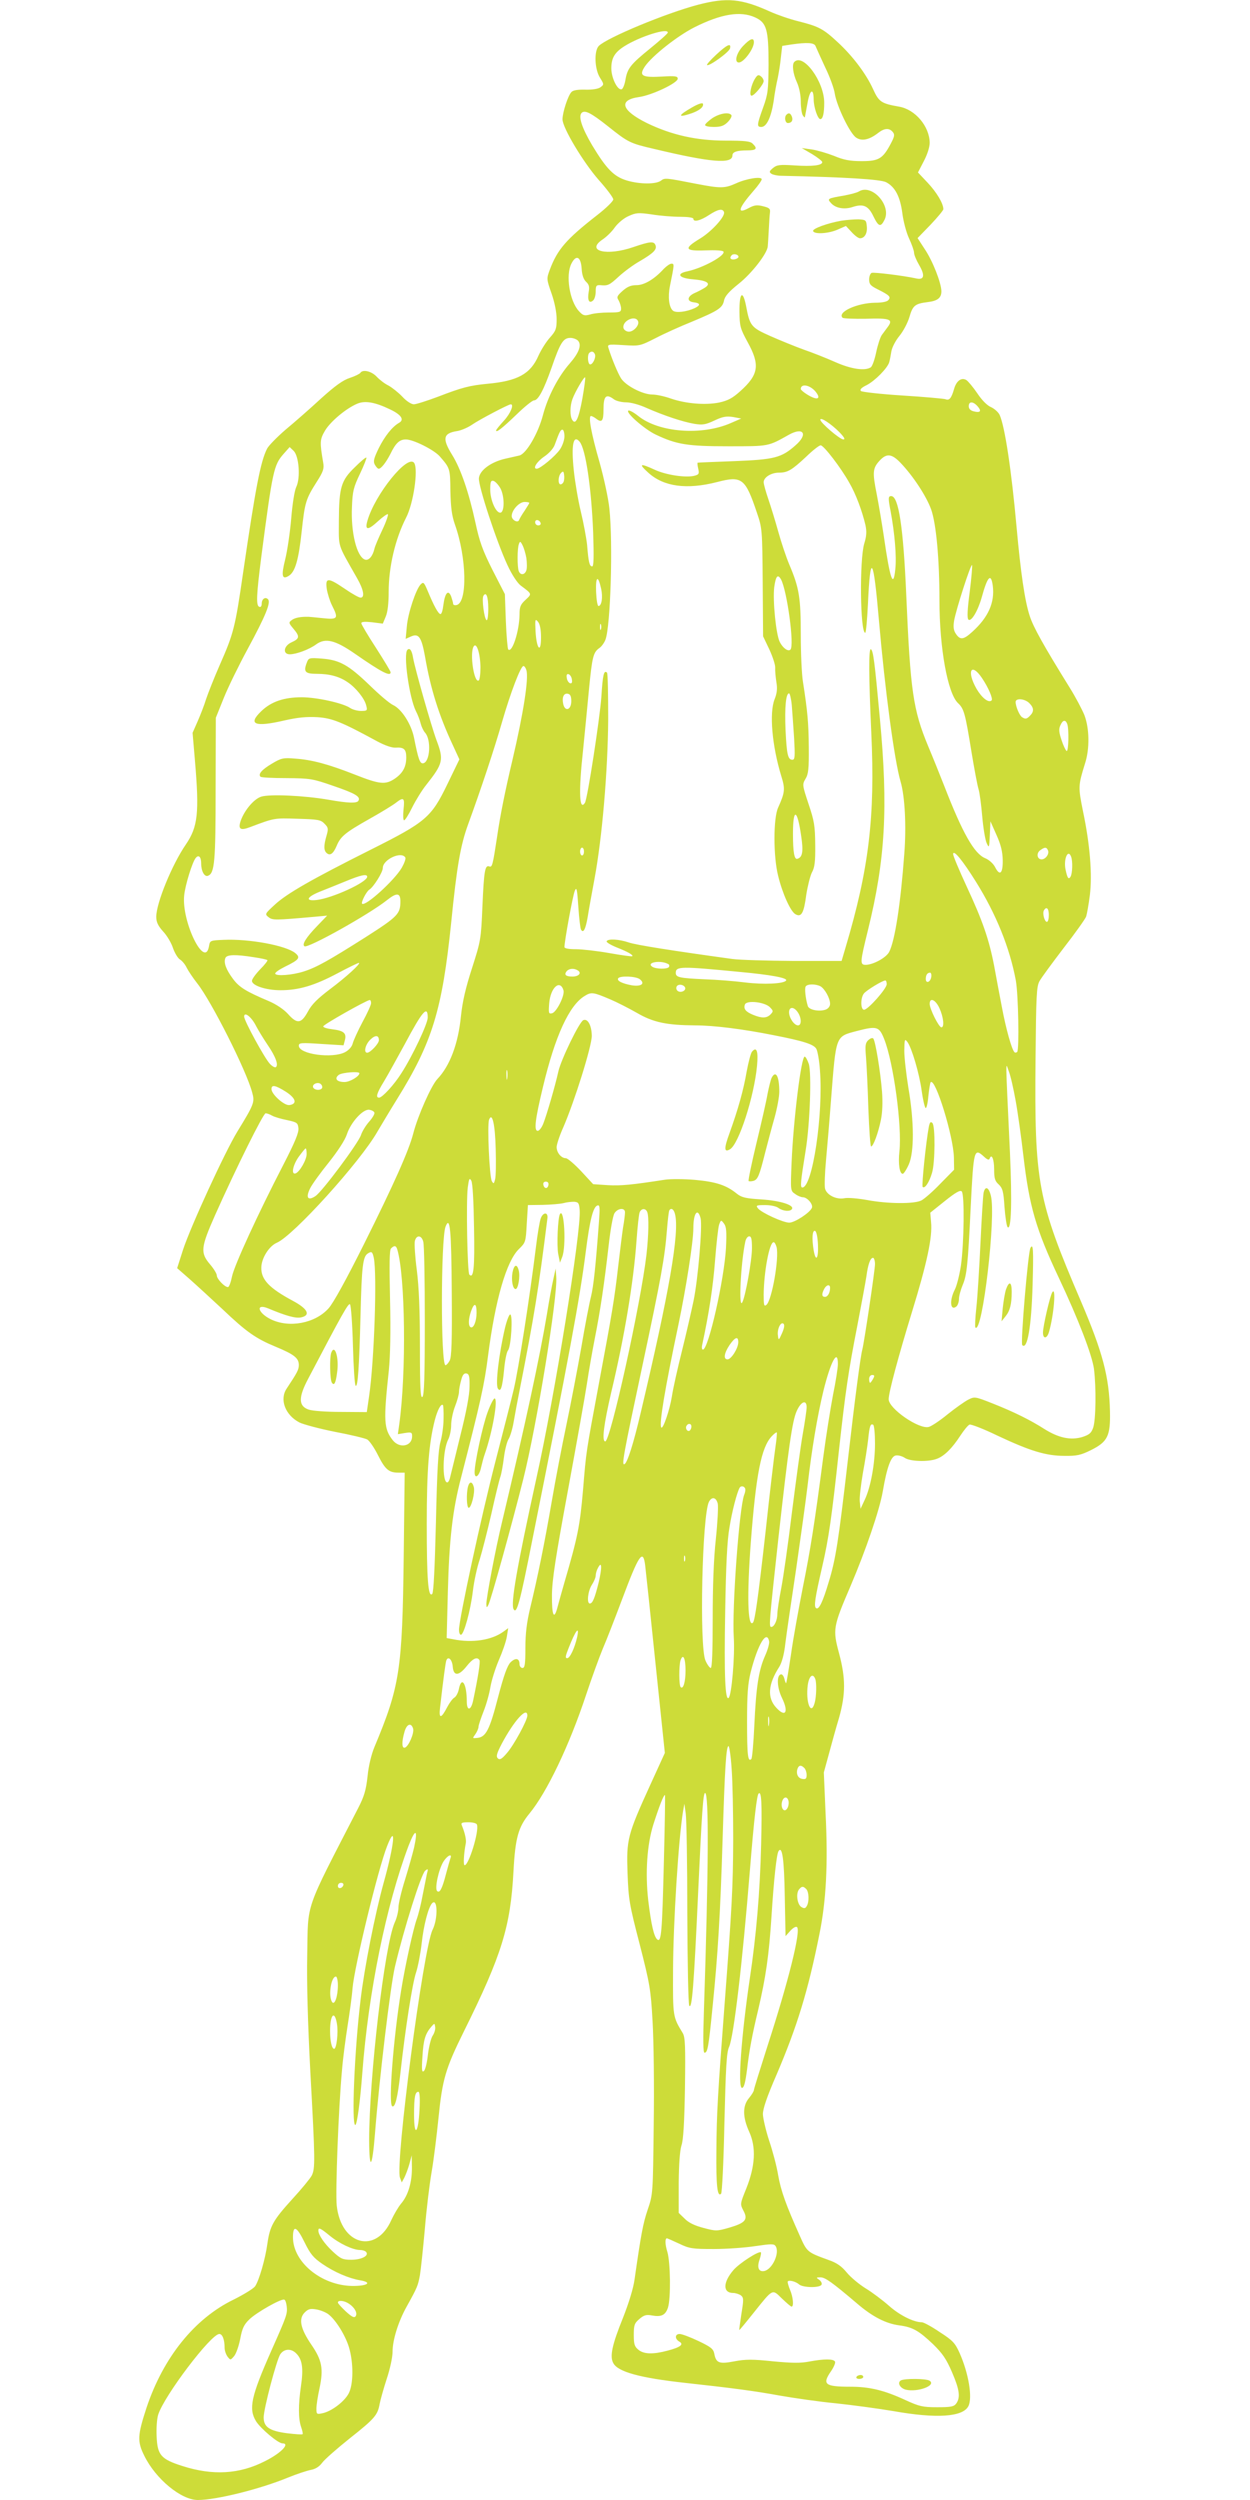 <?xml version="1.0" standalone="no"?>
<!DOCTYPE svg PUBLIC "-//W3C//DTD SVG 20010904//EN"
 "http://www.w3.org/TR/2001/REC-SVG-20010904/DTD/svg10.dtd">
<svg version="1.0" xmlns="http://www.w3.org/2000/svg"
 width="640pt" height="1280pt" viewBox="0 0 640 1280"
 preserveAspectRatio="xMidYMid meet">
<g transform="translate(0,1280) scale(0.1,-0.1)"
fill="#cddc39" stroke="none">
<path d="M3575 12776 c-164 -43 -465 -168 -509 -211 -25 -25 -22 -119 6 -163
21 -34 21 -35 2 -49 -11 -8 -40 -13 -77 -12 -39 1 -63 -3 -71 -12 -18 -18 -46
-105 -46 -140 0 -43 106 -220 186 -311 41 -46 74 -90 74 -99 0 -9 -37 -45 -82
-80 -159 -124 -204 -176 -243 -280 -17 -46 -17 -48 9 -122 16 -46 26 -97 26
-131 0 -50 -4 -60 -34 -94 -19 -21 -45 -62 -59 -93 -41 -94 -107 -130 -262
-144 -92 -9 -130 -19 -252 -66 -56 -21 -112 -39 -124 -39 -13 0 -38 16 -59 39
-21 22 -53 47 -71 57 -19 9 -46 30 -60 45 -27 29 -72 39 -84 20 -3 -5 -27 -17
-54 -26 -35 -11 -76 -41 -147 -105 -54 -50 -136 -122 -182 -160 -45 -39 -88
-83 -95 -98 -33 -66 -58 -195 -122 -632 -41 -284 -49 -314 -120 -475 -29 -66
-60 -145 -70 -175 -9 -30 -29 -81 -43 -113 l-26 -59 12 -141 c23 -270 15 -340
-46 -430 -71 -103 -152 -301 -152 -371 0 -27 9 -46 35 -75 20 -21 43 -60 51
-86 9 -25 25 -52 36 -58 11 -7 26 -25 34 -42 8 -16 32 -52 54 -80 72 -91 251
-445 281 -558 14 -50 11 -59 -76 -201 -64 -105 -239 -486 -278 -605 l-30 -94
64 -56 c35 -31 110 -100 167 -153 124 -118 171 -151 275 -194 94 -39 117 -58
117 -93 0 -24 -9 -40 -62 -120 -38 -56 -8 -136 65 -174 20 -10 102 -32 182
-48 80 -15 154 -33 165 -39 11 -6 36 -42 55 -80 37 -74 56 -90 105 -90 l32 0
-5 -427 c-7 -585 -20 -667 -150 -978 -15 -36 -30 -96 -35 -149 -8 -72 -17
-103 -49 -165 -277 -538 -255 -475 -260 -751 -3 -139 3 -351 16 -599 25 -456
25 -494 7 -530 -8 -15 -53 -70 -100 -121 -98 -108 -114 -137 -127 -228 -11
-80 -43 -189 -63 -218 -9 -12 -58 -42 -110 -68 -200 -97 -360 -296 -446 -554
-46 -141 -48 -172 -11 -246 58 -118 188 -226 274 -226 94 0 316 55 462 115 44
18 96 35 116 39 23 4 43 16 58 36 12 17 76 73 141 125 129 102 144 120 154
178 4 20 20 78 36 127 17 51 30 111 30 140 0 59 29 153 72 230 55 99 58 107
68 161 5 30 16 135 25 234 8 99 24 232 35 295 11 63 26 187 35 275 20 200 36
254 131 446 193 389 238 535 253 817 9 172 25 228 82 297 89 108 204 348 290
608 28 84 66 189 85 235 20 46 64 160 99 253 85 227 107 261 118 177 3 -24 27
-250 53 -503 l48 -460 -73 -160 c-119 -261 -124 -283 -118 -455 5 -135 9 -160
62 -364 52 -204 57 -231 66 -393 6 -97 9 -336 6 -532 -4 -355 -4 -356 -31
-435 -24 -71 -34 -126 -67 -356 -6 -46 -30 -123 -60 -199 -55 -136 -68 -196
-49 -230 23 -45 138 -76 365 -101 247 -27 359 -42 485 -65 74 -13 205 -32 290
-40 85 -9 218 -27 295 -40 220 -39 354 -30 383 25 22 43 2 167 -45 273 -23 51
-35 64 -102 107 -41 28 -82 50 -91 50 -42 0 -114 36 -168 84 -33 29 -86 69
-119 89 -34 21 -77 57 -97 81 -27 33 -51 50 -94 65 -110 40 -110 40 -148 126
-69 154 -96 228 -110 309 -7 44 -28 123 -46 176 -17 52 -31 113 -32 135 0 28
20 88 71 205 104 244 160 425 218 715 35 171 45 360 32 620 l-9 210 26 95 c14
52 37 136 52 185 34 121 34 203 0 330 -33 123 -31 135 59 345 78 183 148 387
165 485 21 123 42 180 67 183 13 2 33 -4 45 -12 26 -19 122 -22 165 -5 38 14
78 54 119 117 19 29 40 55 48 58 7 3 72 -22 142 -56 168 -79 249 -104 344
-104 64 -1 84 4 135 29 86 43 101 72 98 200 -4 176 -37 301 -148 561 -223 520
-239 606 -233 1244 3 321 5 369 20 396 9 17 65 93 123 169 59 76 111 149 116
162 4 12 13 62 19 109 13 106 1 259 -35 430 -25 125 -25 131 10 244 25 76 23
181 -3 249 -12 29 -45 92 -75 140 -134 216 -187 311 -205 368 -25 76 -46 220
-67 453 -26 290 -60 517 -87 576 -7 14 -26 31 -43 39 -20 8 -47 35 -71 71 -21
31 -47 62 -56 68 -25 15 -51 -3 -63 -45 -14 -49 -25 -61 -44 -53 -9 3 -108 12
-220 19 -111 7 -208 18 -213 23 -7 7 2 17 29 30 43 22 108 88 116 118 3 11 8
36 11 56 4 21 22 55 41 78 19 23 42 66 51 96 17 59 28 69 92 77 53 6 72 22 72
56 -1 43 -44 154 -85 215 l-37 57 66 68 c36 38 66 74 66 80 0 29 -34 86 -80
135 l-50 53 30 58 c18 34 30 72 30 94 -1 84 -74 171 -157 185 -91 16 -103 24
-133 90 -35 77 -103 168 -181 240 -74 69 -98 81 -201 107 -45 11 -111 34 -146
50 -146 66 -220 73 -367 35z m291 -65 c59 -27 69 -61 69 -241 -1 -132 -3 -152
-28 -221 -32 -89 -33 -99 -9 -99 27 0 50 49 63 131 5 41 15 94 21 119 5 25 13
72 16 105 l7 60 45 7 c83 12 120 10 126 -9 4 -10 26 -58 49 -108 24 -49 46
-110 49 -134 10 -64 78 -206 110 -226 29 -19 67 -11 113 25 31 24 56 26 74 4
11 -13 9 -23 -10 -59 -41 -78 -62 -90 -149 -90 -60 0 -92 6 -142 27 -36 14
-87 29 -115 33 l-50 7 53 -31 c28 -17 52 -36 52 -41 0 -17 -50 -23 -141 -17
-78 5 -91 3 -111 -13 -20 -17 -21 -21 -8 -30 8 -5 31 -10 50 -10 327 -7 508
-18 537 -33 46 -24 72 -74 83 -159 5 -40 20 -98 34 -128 14 -30 26 -64 26 -74
0 -11 12 -39 26 -63 31 -53 26 -77 -13 -69 -68 15 -218 33 -230 29 -7 -3 -13
-18 -13 -34 0 -24 7 -32 43 -50 62 -31 69 -39 56 -55 -7 -9 -33 -14 -68 -14
-92 -1 -196 -48 -167 -77 4 -4 58 -6 121 -5 122 4 139 -3 111 -41 -9 -12 -23
-31 -31 -42 -8 -11 -21 -51 -29 -89 -8 -38 -20 -72 -28 -77 -30 -19 -100 -9
-181 27 -45 20 -118 49 -162 64 -44 16 -120 47 -170 69 -99 44 -106 52 -125
154 -17 86 -35 69 -34 -30 1 -74 4 -85 42 -155 64 -116 57 -166 -38 -251 -40
-36 -63 -48 -108 -58 -71 -14 -169 -6 -246 20 -33 12 -76 21 -96 21 -50 0
-138 46 -161 84 -17 28 -46 98 -63 152 -7 21 -5 22 76 17 82 -5 84 -5 163 35
44 23 128 61 188 85 134 56 156 70 164 108 4 22 25 46 75 86 67 53 147 156
149 192 1 9 3 45 5 81 2 36 4 76 6 90 3 21 -2 26 -35 34 -31 8 -45 6 -73 -9
-63 -34 -55 -3 25 89 23 26 41 52 41 58 0 16 -78 4 -132 -21 -58 -26 -79 -26
-204 -2 -158 31 -160 31 -180 16 -25 -19 -108 -19 -175 1 -66 20 -104 59 -177
180 -53 90 -72 148 -54 166 16 16 47 1 134 -68 104 -83 113 -88 239 -117 289
-69 399 -78 399 -33 0 18 22 26 76 26 47 0 54 9 28 34 -12 13 -40 16 -138 16
-150 0 -278 29 -404 90 -131 65 -147 118 -41 133 66 9 199 72 199 94 0 13 -12
15 -80 11 -104 -6 -120 4 -88 52 37 54 166 156 253 200 137 69 236 85 311 51z
m-447 -78 c0 -5 -41 -41 -90 -81 -101 -82 -117 -102 -127 -162 -4 -24 -13 -45
-19 -47 -21 -7 -53 58 -53 107 0 53 17 82 68 114 80 50 224 95 221 69z m288
-919 c7 -22 -63 -99 -122 -135 -86 -52 -80 -65 26 -61 52 2 89 0 93 -6 12 -20
-105 -84 -184 -101 -60 -12 -45 -35 27 -41 74 -6 96 -21 62 -43 -13 -8 -37
-21 -54 -28 -38 -18 -39 -43 -2 -47 33 -4 35 -15 3 -30 -42 -19 -95 -25 -110
-13 -21 17 -27 71 -16 126 23 113 23 115 8 115 -8 0 -25 -12 -39 -26 -48 -53
-100 -84 -140 -84 -29 0 -47 -8 -71 -29 -29 -26 -32 -32 -20 -50 6 -12 12 -30
12 -41 0 -18 -7 -20 -63 -20 -34 0 -77 -4 -95 -10 -30 -8 -37 -6 -58 17 -48
52 -69 185 -38 244 24 47 48 35 52 -26 2 -34 10 -56 23 -68 15 -14 18 -26 13
-52 -7 -42 2 -61 22 -44 8 6 14 27 14 46 0 30 3 34 23 33 40 -4 47 0 95 44 26
24 74 60 108 79 70 41 89 60 80 82 -8 21 -28 19 -113 -10 -136 -47 -245 -21
-159 38 20 13 49 41 64 63 16 22 47 48 71 58 38 17 49 18 119 8 42 -7 107 -12
145 -12 38 0 67 -4 67 -10 0 -19 36 -10 80 19 46 30 70 35 77 15z m74 -229 c0
-5 -9 -11 -21 -13 -20 -3 -27 8 -13 22 10 9 34 3 34 -9z m-514 -330 c8 -21
-26 -57 -51 -53 -12 2 -22 10 -24 19 -7 37 62 68 75 34z m-307 -100 c19 -22 4
-62 -43 -116 -59 -67 -112 -169 -137 -264 -25 -95 -85 -197 -120 -207 -14 -3
-47 -11 -75 -17 -72 -17 -129 -59 -133 -99 -4 -39 91 -327 146 -445 23 -50 51
-92 68 -105 59 -44 58 -42 25 -73 -26 -24 -31 -35 -31 -76 -1 -84 -38 -199
-58 -178 -3 3 -9 68 -12 144 l-5 139 -63 123 c-51 101 -67 146 -88 244 -34
156 -75 275 -119 346 -52 84 -46 111 26 122 19 3 53 17 75 32 37 26 188 105
199 105 18 0 -1 -47 -35 -84 -22 -24 -40 -46 -40 -50 0 -13 30 10 105 82 41
40 81 72 89 72 22 0 50 54 90 167 44 128 60 153 96 153 15 0 33 -7 40 -15z
m86 -69 c7 -18 -14 -58 -27 -51 -10 7 -12 48 -2 58 11 11 23 8 29 -7z m-64
-225 c-19 -105 -35 -139 -52 -111 -13 20 -12 72 1 107 14 38 60 116 65 111 2
-3 -4 -50 -14 -107z m1191 37 c35 -41 13 -51 -40 -18 -18 11 -33 24 -33 28 0
29 44 22 73 -10z m-1029 -43 c11 -8 39 -15 62 -15 24 0 68 -12 105 -29 89 -39
185 -71 244 -81 43 -7 58 -4 103 17 42 20 61 23 95 18 l42 -8 -53 -23 c-148
-65 -368 -49 -474 36 -21 17 -44 30 -50 28 -20 -7 82 -96 139 -123 107 -51
163 -60 373 -60 209 0 202 -1 309 59 75 42 100 3 34 -54 -72 -64 -109 -73
-313 -81 -102 -4 -186 -7 -188 -8 -2 -1 -1 -14 3 -31 6 -26 3 -30 -20 -36 -44
-11 -145 4 -203 31 -76 35 -84 31 -33 -15 79 -72 197 -88 353 -48 127 33 144
20 204 -159 26 -76 27 -85 29 -355 l2 -276 32 -67 c17 -37 31 -79 30 -94 -1
-14 2 -47 6 -73 6 -34 3 -58 -9 -88 -28 -70 -13 -239 34 -393 21 -67 19 -84
-16 -162 -25 -54 -25 -250 0 -349 22 -91 64 -184 89 -197 30 -17 43 6 55 99 7
45 20 97 29 115 14 25 18 54 17 142 -1 97 -5 122 -34 208 -32 97 -33 100 -16
129 15 24 18 52 17 161 -1 125 -6 183 -30 337 -6 36 -11 144 -11 240 0 191 -8
240 -59 360 -16 38 -41 113 -56 167 -15 54 -38 129 -51 167 -13 38 -24 77 -24
87 0 25 38 49 78 49 45 0 66 13 139 81 34 33 67 59 75 59 16 -1 103 -114 146
-191 34 -58 66 -145 83 -217 7 -33 6 -56 -6 -95 -25 -83 -21 -457 5 -457 4 0
10 67 14 150 12 266 28 241 56 -85 31 -357 79 -718 111 -827 22 -75 30 -228
19 -369 -19 -259 -48 -444 -77 -502 -15 -30 -81 -66 -120 -67 -31 0 -30 11 11
178 89 361 104 626 61 1083 -27 295 -34 347 -46 355 -12 7 -11 -142 2 -428 20
-431 -12 -697 -132 -1100 l-20 -68 -247 0 c-136 1 -276 5 -312 10 -298 41
-497 72 -532 85 -48 16 -104 20 -112 6 -3 -5 20 -19 52 -32 56 -22 86 -39 79
-45 -2 -2 -54 5 -116 16 -62 11 -140 20 -172 20 -37 0 -59 4 -59 11 0 30 43
266 53 288 9 22 12 10 18 -81 4 -59 10 -112 14 -118 12 -20 23 2 34 65 5 33
21 121 35 196 39 210 68 549 70 816 0 127 -2 235 -6 239 -16 15 -22 -10 -29
-124 -8 -111 -71 -521 -84 -542 -29 -46 -33 56 -10 266 8 77 21 215 30 308 17
175 22 196 55 219 10 7 24 26 30 42 26 69 39 491 20 672 -5 50 -28 156 -50
235 -43 149 -59 238 -44 238 5 0 18 -7 28 -15 28 -21 36 -10 36 49 0 69 13 82
54 51z m-1147 -51 c57 -27 75 -53 46 -69 -35 -20 -73 -68 -104 -130 -25 -52
-29 -67 -20 -84 7 -12 15 -21 20 -21 12 0 37 31 60 76 27 56 47 74 79 74 38 0
142 -52 173 -86 53 -61 54 -62 55 -178 2 -84 7 -125 23 -171 61 -171 65 -402
8 -413 -10 -2 -17 1 -17 7 0 5 -5 22 -10 37 -15 38 -32 18 -40 -44 -3 -26 -9
-47 -15 -46 -11 1 -33 41 -65 118 -19 45 -22 48 -36 34 -24 -24 -65 -146 -71
-215 l-6 -64 27 12 c40 18 54 -3 72 -102 28 -164 71 -301 141 -451 l35 -76
-60 -124 c-84 -174 -110 -196 -395 -339 -299 -150 -427 -223 -489 -280 -52
-48 -53 -49 -33 -65 21 -16 31 -16 235 2 l65 6 -51 -53 c-58 -60 -79 -95 -65
-104 19 -11 330 163 422 236 50 40 69 38 69 -5 0 -65 -12 -78 -176 -183 -191
-121 -253 -156 -319 -177 -59 -19 -143 -25 -146 -11 -1 6 21 21 49 35 74 36
82 47 54 70 -47 39 -236 74 -367 68 -69 -3 -70 -3 -75 -33 -21 -119 -141 127
-127 260 5 53 42 172 59 192 15 19 28 6 28 -28 0 -40 17 -70 35 -63 34 13 39
72 39 444 l1 365 41 102 c23 57 78 169 122 250 93 172 120 239 104 255 -14 14
-32 1 -32 -23 0 -12 -5 -19 -12 -16 -18 5 -15 61 10 257 58 444 64 469 114
526 l31 35 21 -20 c27 -28 35 -138 13 -184 -9 -18 -20 -88 -26 -162 -6 -71
-20 -166 -31 -210 -21 -84 -16 -105 19 -83 32 20 50 80 66 230 16 148 21 163
78 253 32 50 37 66 32 95 -18 106 -18 119 9 165 28 47 108 114 165 138 40 17
91 8 168 -29z m3008 16 c22 -25 15 -35 -20 -26 -16 4 -25 13 -25 26 0 26 22
26 45 0z m-708 -132 c25 -26 32 -38 21 -38 -18 0 -118 86 -118 101 0 16 56
-22 97 -63z m-1407 -22 c0 -18 -10 -48 -23 -67 -23 -34 -101 -99 -119 -99 -22
0 0 36 38 62 24 16 47 41 54 60 25 69 30 78 40 78 5 0 10 -15 10 -34z m78 -28
c31 -38 60 -238 69 -465 4 -126 3 -173 -5 -173 -14 0 -19 22 -26 110 -4 36
-18 112 -32 170 -14 58 -30 152 -36 210 -14 132 -3 188 30 148z m1643 -108
c64 -67 131 -169 156 -237 26 -72 43 -253 43 -468 0 -243 42 -475 95 -525 31
-29 37 -53 69 -250 14 -85 30 -171 36 -190 6 -19 14 -82 19 -140 5 -58 15
-118 22 -135 13 -29 14 -28 17 40 l3 70 31 -70 c23 -51 31 -86 32 -129 1 -69
-15 -83 -39 -36 -9 18 -31 38 -51 46 -56 23 -116 129 -209 369 -24 61 -61 153
-83 205 -77 186 -91 282 -112 775 -15 346 -39 505 -77 505 -16 0 -16 -11 -3
-78 21 -114 31 -231 24 -296 -10 -102 -27 -53 -59 170 -9 60 -25 156 -36 213
-23 115 -21 134 16 174 35 37 61 34 106 -13z m-1725 -96 c-3 -8 -10 -14 -16
-14 -14 0 -13 43 3 59 10 10 13 8 15 -9 2 -12 1 -28 -2 -36z m-324 -34 c22
-41 22 -125 -1 -125 -23 0 -51 66 -51 118 0 39 3 48 16 45 9 -2 25 -19 36 -38z
m148 -75 c0 -2 -11 -20 -24 -40 -14 -20 -26 -41 -28 -47 -6 -18 -38 -1 -38 20
0 30 38 72 66 72 13 0 24 -2 24 -5z m58 -103 c2 -7 -3 -12 -12 -12 -9 0 -16 7
-16 16 0 17 22 14 28 -4z m-73 -179 c3 -23 4 -51 0 -63 -8 -24 -30 -27 -39 -4
-8 21 -8 118 1 139 5 15 8 14 18 -6 7 -13 16 -43 20 -66z m2270 -173 c-12 -90
-14 -135 -7 -142 14 -14 48 42 68 112 30 110 48 128 57 61 11 -86 -23 -162
-105 -236 -45 -41 -62 -43 -84 -10 -12 18 -14 35 -9 67 10 57 85 291 92 285 2
-3 -3 -65 -12 -137z m-966 63 c31 -59 69 -339 48 -359 -12 -12 -40 9 -55 40
-19 39 -36 211 -28 279 8 58 18 70 35 40z m-921 -48 c9 -43 3 -85 -13 -88 -6
-1 -11 30 -13 73 -3 80 10 88 26 15z m-578 -101 c0 -38 -4 -63 -9 -59 -12 7
-25 110 -16 124 14 24 25 -3 25 -65z m270 -148 c0 -85 -23 -59 -28 32 -3 62
-2 66 13 48 10 -13 15 -41 15 -80z m307 42 c-3 -7 -5 -2 -5 12 0 14 2 19 5 13
2 -7 2 -19 0 -25z m-617 -195 c0 -34 -4 -64 -9 -67 -24 -15 -47 140 -26 174
15 24 34 -36 35 -107z m235 -14 c13 -41 -15 -220 -71 -459 -38 -160 -63 -285
-79 -395 -22 -145 -25 -157 -40 -151 -22 8 -27 -22 -35 -204 -7 -171 -9 -178
-53 -316 -33 -102 -49 -171 -57 -247 -14 -142 -57 -255 -121 -322 -31 -33
-100 -188 -123 -278 -23 -89 -99 -259 -253 -568 -90 -180 -157 -302 -181 -328
-69 -77 -203 -102 -297 -55 -66 33 -77 82 -12 55 93 -39 141 -52 169 -46 50
11 34 44 -43 85 -121 65 -163 109 -161 171 1 48 40 109 79 126 83 34 429 416
516 570 19 32 63 106 99 164 181 291 232 457 278 904 29 291 48 398 87 505 65
178 134 385 174 525 43 149 95 285 109 285 5 0 12 -10 15 -21z m2333 -41 c33
-49 57 -106 49 -114 -15 -15 -50 13 -77 59 -52 91 -28 138 28 55z m-2100 -7
c3 -16 -1 -22 -10 -19 -7 3 -15 15 -16 27 -3 16 1 22 10 19 7 -3 15 -15 16
-27z m-3 -111 c0 -44 -31 -56 -41 -16 -8 35 2 58 23 54 13 -2 18 -13 18 -38z
m1129 -22 c3 -35 8 -111 12 -170 5 -92 4 -108 -9 -108 -23 0 -29 27 -35 152
-5 119 2 188 18 188 4 0 11 -28 14 -62z m1216 12 c24 -24 25 -43 4 -64 -17
-18 -24 -19 -41 -8 -13 8 -33 55 -33 78 0 21 47 17 70 -6z m194 -106 c10 -25
7 -146 -3 -139 -5 3 -17 28 -26 56 -13 39 -15 56 -6 75 12 28 26 31 35 8z
m-1362 -574 c12 -80 7 -109 -19 -117 -16 -6 -23 33 -23 128 0 135 22 129 42
-11z m-1112 -80 c0 -11 -4 -20 -10 -20 -5 0 -10 9 -10 20 0 11 5 20 10 20 6 0
10 -9 10 -20z m2376 5 c7 -18 -13 -45 -33 -45 -23 0 -28 31 -8 46 24 18 34 18
41 -1z m-369 -160 c103 -165 173 -338 204 -505 13 -72 18 -354 7 -366 -5 -4
-11 -5 -14 -1 -14 13 -44 122 -64 229 -12 62 -30 158 -40 213 -26 135 -59 231
-141 407 -38 82 -69 156 -69 165 1 26 49 -33 117 -142z m487 129 c9 -23 7 -87
-3 -103 -10 -16 -16 -7 -25 35 -12 54 12 110 28 68z m-3409 -4 c4 -6 -5 -30
-18 -53 -38 -65 -187 -200 -203 -184 -7 6 22 63 37 72 22 14 69 89 69 111 0
43 94 87 115 54z m-195 -99 c0 -28 -179 -110 -259 -119 -61 -7 -51 16 20 44
30 12 88 35 129 52 77 32 110 39 110 23z m3490 -196 c0 -19 -4 -35 -10 -35
-12 0 -24 45 -15 59 13 22 25 10 25 -24z m-4070 -216 c35 -5 67 -12 69 -15 3
-2 -14 -24 -37 -47 -23 -24 -42 -50 -42 -59 0 -24 72 -48 146 -48 94 0 174 24
291 86 56 30 106 54 110 54 15 0 -66 -74 -148 -135 -63 -48 -93 -77 -113 -115
-34 -62 -55 -64 -102 -11 -22 24 -60 49 -97 65 -118 50 -152 71 -184 114 -35
47 -49 83 -39 107 7 18 53 19 146 4z m2123 -36 c4 -2 5 -9 2 -14 -8 -12 -66
-11 -85 1 -35 23 45 36 83 13z m362 -39 c163 -15 248 -31 240 -44 -10 -17
-115 -22 -211 -10 -55 7 -146 14 -204 16 -133 6 -150 10 -150 33 0 34 26 34
325 5z m-826 7 c20 -13 4 -31 -28 -31 -34 0 -44 9 -30 27 13 15 38 17 58 4z
m1809 -33 c-4 -27 -28 -36 -28 -10 0 20 8 32 22 32 5 0 8 -10 6 -22z m-1493
-11 c30 -23 9 -39 -39 -32 -50 9 -79 23 -71 36 9 14 89 11 110 -4z m1265 -26
c0 -23 -96 -131 -116 -131 -18 0 -19 60 -1 83 12 16 95 67 110 67 4 0 7 -9 7
-19z m-1655 -31 c8 -26 -36 -114 -59 -118 -17 -4 -18 1 -14 52 7 80 55 123 73
66z m623 13 c5 -17 -26 -29 -40 -15 -6 6 -7 15 -3 22 9 14 37 9 43 -7z m693 7
c22 -13 49 -61 49 -90 0 -12 -9 -24 -22 -29 -33 -12 -86 -2 -92 18 -12 39 -17
91 -11 100 8 14 51 14 76 1z m-1076 -67 c33 -14 94 -45 136 -69 84 -49 153
-63 299 -64 96 0 245 -19 400 -50 154 -30 208 -47 220 -71 6 -11 15 -60 18
-108 18 -224 -38 -601 -90 -601 -12 0 -9 29 17 190 22 134 31 396 16 443 -7
20 -16 37 -21 37 -18 0 -58 -326 -67 -541 -6 -145 -6 -146 18 -162 13 -10 31
-17 40 -17 22 0 53 -36 46 -54 -10 -25 -88 -76 -116 -76 -31 0 -141 50 -160
73 -12 15 -9 17 36 17 28 0 58 -6 69 -15 22 -16 60 -20 69 -5 12 20 -61 43
-157 49 -80 5 -101 10 -125 29 -54 44 -106 61 -214 71 -57 5 -126 5 -154 1
-168 -26 -226 -32 -293 -28 l-75 5 -62 67 c-34 36 -69 66 -78 66 -23 0 -47 28
-47 57 0 13 15 59 34 101 58 134 146 415 146 469 -1 52 -20 89 -43 80 -20 -7
-114 -201 -128 -262 -16 -73 -60 -224 -77 -267 -8 -21 -21 -38 -29 -38 -20 0
-13 59 27 225 62 260 134 418 214 466 34 21 44 19 131 -18z m-1225 -19 c0 -9
-20 -53 -44 -97 -24 -45 -46 -94 -50 -109 -4 -17 -19 -34 -39 -45 -65 -34
-237 -11 -237 33 0 15 11 16 115 9 l114 -7 7 27 c9 35 -6 48 -64 55 -26 3 -47
9 -47 15 0 9 220 133 238 135 4 0 7 -7 7 -16z m2910 -26 c21 -46 26 -98 10
-98 -13 0 -60 94 -60 120 0 35 30 22 50 -22z m-868 5 c18 -19 18 -21 3 -37
-20 -20 -45 -20 -89 -2 -39 16 -50 31 -42 53 9 23 101 13 128 -14z m142 -25
c20 -28 21 -68 2 -68 -20 0 -46 39 -46 67 0 29 24 30 44 1z m-1894 -28 c0 -31
-78 -197 -135 -285 -37 -59 -98 -125 -114 -125 -19 0 -12 23 26 85 20 33 67
119 106 190 90 169 117 200 117 135z m-879 -43 c12 -23 39 -67 60 -98 41 -60
56 -103 41 -113 -5 -3 -19 5 -30 17 -27 28 -132 221 -132 242 0 28 38 -2 61
-48z m3216 -67 c48 -121 92 -447 78 -575 -7 -65 1 -115 17 -115 5 0 19 21 31
48 28 63 28 218 -2 392 -11 69 -21 154 -21 190 1 60 2 63 16 45 22 -30 61
-161 73 -250 6 -44 15 -83 20 -88 4 -4 11 22 14 59 4 37 9 69 12 73 24 24 117
-278 119 -386 l1 -62 -70 -71 c-38 -40 -82 -78 -97 -86 -36 -19 -173 -18 -279
2 -45 8 -98 13 -116 9 -42 -8 -91 17 -99 50 -3 14 -1 78 5 142 6 65 18 206 26
313 26 332 22 322 131 351 104 27 115 24 141 -41z m-2587 -6 c0 -17 -44 -64
-60 -64 -19 0 -10 41 15 66 26 26 45 25 45 -2z m3260 -309 c11 -60 29 -189 40
-285 30 -256 64 -374 180 -620 102 -216 171 -397 181 -468 12 -96 10 -261 -4
-302 -10 -28 -20 -36 -57 -48 -59 -17 -120 -4 -192 41 -72 46 -154 87 -265
131 -91 36 -93 36 -125 20 -18 -9 -66 -43 -106 -75 -40 -33 -84 -62 -97 -65
-50 -13 -205 94 -205 142 0 35 49 217 120 449 76 247 105 382 97 458 l-4 48
75 60 c55 44 78 57 86 49 15 -15 12 -264 -4 -379 -7 -47 -21 -103 -31 -123
-29 -56 -24 -113 8 -87 7 6 13 24 13 39 0 15 9 47 19 71 21 49 27 104 41 399
15 296 17 304 68 258 17 -16 26 -19 29 -10 10 28 23 -3 23 -55 0 -46 4 -60 23
-77 20 -19 25 -35 30 -116 4 -52 11 -98 16 -103 19 -19 23 130 12 381 -24 517
-23 462 -6 417 9 -22 24 -89 35 -150z m-2603 113 c-2 -13 -4 -5 -4 17 -1 22 1
32 4 23 2 -10 2 -28 0 -40z m-757 27 c0 -16 -49 -45 -76 -45 -40 0 -54 18 -29
37 17 12 105 19 105 8z m-190 -71 c0 -17 -36 -19 -46 -3 -8 14 14 29 33 22 7
-3 13 -11 13 -19z m-186 -24 c51 -33 59 -62 18 -68 -26 -4 -92 55 -92 82 0 24
20 20 74 -14z m453 -107 c2 -6 -10 -27 -27 -46 -17 -19 -36 -50 -42 -69 -15
-43 -199 -290 -233 -312 -39 -26 -51 -8 -27 40 11 22 54 81 96 133 46 58 82
113 92 143 20 62 83 131 115 126 12 -2 24 -8 26 -15z m-524 -15 c12 -7 47 -17
77 -23 51 -11 55 -14 58 -42 2 -23 -18 -71 -76 -184 -132 -255 -252 -517 -264
-574 -6 -30 -15 -55 -21 -55 -17 0 -57 42 -57 60 0 9 -16 35 -35 57 -50 59
-47 86 26 251 108 242 247 522 259 522 6 0 21 -5 33 -12z m1145 -171 c2 -70 1
-140 -3 -155 -6 -24 -8 -25 -17 -9 -12 22 -24 287 -14 314 16 41 31 -23 34
-150z m-968 -26 c0 -29 -36 -92 -57 -99 -24 -7 -13 44 17 86 17 23 32 42 35
42 3 0 5 -13 5 -29z m857 -376 c4 -208 -2 -264 -24 -241 -10 10 -17 374 -8
446 6 46 9 51 18 35 7 -12 12 -106 14 -240z m381 218 c-4 -22 -22 -20 -26 1
-2 10 3 16 13 16 10 0 15 -7 13 -17z m160 -129 c8 -108 -127 -947 -222 -1374
-99 -452 -133 -643 -116 -670 16 -25 32 34 95 353 188 939 244 1240 274 1477
21 166 38 231 60 238 12 4 13 -10 8 -79 -17 -231 -28 -334 -41 -387 -8 -31
-31 -149 -50 -262 -20 -113 -54 -290 -76 -395 -22 -104 -56 -281 -75 -392 -37
-215 -72 -387 -111 -548 -17 -72 -24 -128 -24 -202 0 -85 -3 -103 -15 -103 -8
0 -15 9 -15 19 0 31 -20 35 -46 10 -17 -18 -34 -65 -64 -179 -43 -167 -62
-203 -105 -208 -27 -3 -27 -3 -11 19 9 13 16 30 16 38 0 8 12 43 26 79 14 35
30 92 35 125 6 34 25 95 43 137 18 41 37 95 41 120 l7 44 -23 -17 c-61 -45
-161 -60 -259 -40 l-33 6 6 236 c7 270 24 419 68 587 99 385 119 473 138 624
37 286 94 483 158 545 34 33 35 36 40 129 l6 96 76 1 c42 1 90 5 106 9 17 5
41 7 55 7 22 -2 25 -7 28 -43z m232 -11 c0 -10 -4 -45 -10 -78 -5 -33 -16
-123 -25 -200 -19 -165 -30 -232 -97 -590 -69 -371 -66 -349 -83 -555 -16
-182 -26 -236 -96 -475 -11 -38 -26 -92 -33 -118 -19 -76 -31 -52 -30 58 1 78
19 194 82 535 44 239 88 485 97 545 9 61 27 164 40 230 29 146 49 283 71 475
9 82 22 155 30 168 17 27 54 30 54 5z m114 1 c9 -23 7 -118 -4 -217 -29 -251
-185 -957 -211 -957 -19 0 -7 89 30 249 68 285 115 567 130 779 5 70 12 135
16 145 9 21 31 22 39 1z m142 -10 c24 -94 -30 -402 -176 -1019 -36 -154 -67
-252 -82 -261 -17 -11 -7 43 91 503 96 450 115 556 126 698 4 50 9 93 12 98 9
15 23 6 29 -19z m131 -21 c10 -41 -13 -312 -36 -423 -11 -52 -37 -167 -59
-255 -22 -88 -46 -194 -52 -235 -11 -69 -45 -168 -54 -159 -13 13 19 202 88
529 39 187 76 422 76 492 0 76 22 107 37 51z m130 -153 c-9 -161 -90 -520
-118 -520 -5 0 -7 10 -4 23 35 162 56 300 66 432 7 88 16 171 21 185 9 25 10
25 25 5 12 -16 14 -40 10 -125z m-1404 -228 c2 -251 -1 -332 -11 -349 -7 -13
-17 -23 -21 -23 -25 0 -24 643 0 709 23 60 30 -13 32 -337z m1875 245 c3 -72
-11 -91 -22 -29 -10 62 -7 104 7 100 7 -3 13 -29 15 -71z m-2021 16 c5 -16 8
-198 8 -405 0 -288 -3 -380 -12 -390 -10 -10 -13 42 -13 257 0 188 -5 306 -16
393 -9 68 -13 134 -10 148 8 32 34 31 43 -3z m1683 -34 c0 -62 -34 -251 -50
-278 -19 -33 -7 205 16 312 3 15 12 27 20 27 11 0 14 -15 14 -61z m126 6 c14
-56 -24 -273 -52 -296 -12 -10 -14 -1 -14 52 1 115 29 269 51 269 5 0 11 -11
15 -25z m-1942 -12 c41 -137 47 -631 10 -897 l-7 -49 36 6 c33 5 37 4 37 -17
0 -51 -64 -64 -99 -20 -46 59 -48 98 -20 359 7 72 10 196 6 361 -4 183 -3 254
5 262 17 17 26 15 32 -5z m-120 -44 c17 -86 2 -528 -24 -706 l-12 -83 -132 1
c-74 0 -146 5 -166 12 -52 18 -53 62 -2 158 173 330 206 389 214 381 5 -5 12
-100 15 -211 3 -111 9 -204 14 -206 11 -8 18 89 25 365 6 247 12 296 37 312
20 13 24 9 31 -23z m2566 -31 c0 -31 -56 -405 -65 -438 -9 -33 -37 -243 -75
-575 -47 -405 -61 -498 -97 -615 -30 -101 -50 -143 -64 -134 -13 7 -7 49 31
214 33 142 49 255 85 590 34 308 48 405 95 645 21 110 42 223 46 250 8 61 20
95 34 95 5 0 10 -15 10 -32z m-230 -122 c0 -25 -12 -46 -26 -46 -17 0 -18 14
-4 41 12 22 30 25 30 5z m-1810 -127 c0 -45 -16 -83 -31 -74 -12 8 -11 42 3
82 16 45 28 42 28 -8z m1564 -105 c-17 -38 -18 -38 -21 -12 -5 33 15 74 29 60
6 -6 3 -23 -8 -48z m-224 -46 c0 -31 -36 -88 -55 -88 -22 0 -18 31 10 73 29
42 45 47 45 15z m510 -112 c0 -19 -11 -90 -25 -158 -13 -69 -36 -212 -50 -319
-45 -344 -65 -470 -105 -669 -21 -107 -49 -260 -60 -340 -12 -80 -23 -146 -25
-148 -1 -2 -6 9 -9 23 -4 15 -12 25 -19 22 -22 -7 -18 -70 7 -121 35 -72 18
-101 -29 -50 -48 51 -43 120 15 210 13 21 25 64 31 120 6 49 31 220 55 379 23
160 50 353 59 430 21 184 50 356 81 484 37 150 74 219 74 137z m-1886 -116 c0
-42 -17 -131 -47 -250 -25 -102 -48 -197 -52 -212 -3 -16 -10 -28 -15 -28 -27
0 -24 165 5 220 8 16 15 49 15 74 0 25 9 68 20 96 11 28 20 61 20 73 0 12 5
39 11 60 7 28 15 37 27 35 14 -3 17 -15 16 -68z m2066 40 c-6 -11 -13 -20 -15
-20 -3 0 -5 9 -5 20 0 11 7 20 15 20 13 0 14 -4 5 -20z m-340 -145 c0 -14 -9
-76 -20 -138 -11 -62 -35 -241 -55 -398 -19 -157 -44 -333 -55 -390 -11 -57
-20 -117 -20 -132 0 -33 -16 -67 -31 -67 -13 0 -11 21 37 460 51 457 70 594
93 645 22 50 51 61 51 20z m-1859 -60 c0 -36 -8 -90 -16 -118 -11 -40 -17
-140 -23 -410 -6 -236 -12 -361 -19 -368 -21 -21 -28 77 -28 361 0 275 11 410
41 528 14 54 32 87 42 78 2 -3 4 -35 3 -71z m1269 -39 c0 -8 -4 -17 -9 -21
-12 -7 -24 12 -16 25 9 15 25 12 25 -4z m940 -87 c0 -103 -22 -224 -53 -289
l-21 -45 -4 38 c-2 21 6 86 16 145 11 59 23 136 27 172 7 70 12 83 26 75 5 -4
9 -47 9 -96z m-510 -20 c-6 -40 -29 -233 -50 -429 -39 -347 -55 -458 -65 -468
-27 -27 -31 141 -11 409 27 354 54 488 107 545 12 13 24 22 26 20 2 -1 -1 -36
-7 -77z m-156 -208 c4 -5 2 -21 -4 -35 -25 -67 -63 -582 -53 -731 6 -94 -11
-293 -26 -308 -18 -18 -24 113 -18 442 4 238 10 364 22 431 13 82 38 178 52
203 6 10 21 9 27 -2z m-139 -80 c3 -15 -1 -97 -10 -182 -11 -100 -16 -242 -16
-406 0 -165 -3 -253 -10 -253 -5 0 -18 17 -27 38 -32 70 -17 747 18 813 15 28
37 23 45 -10z m-168 -293 c-3 -7 -5 -2 -5 12 0 14 2 19 5 13 2 -7 2 -19 0 -25z
m-442 -111 c-20 -80 -31 -107 -45 -107 -17 0 -10 64 10 95 11 17 20 38 20 48
0 10 5 28 12 40 20 38 21 1 3 -76z m-110 -279 c-13 -57 -37 -108 -51 -108 -11
0 -9 11 7 51 36 92 57 119 44 57z m983 -22 c2 -10 -7 -43 -21 -74 -33 -74 -46
-161 -55 -359 -4 -89 -11 -165 -15 -169 -18 -18 -22 20 -22 189 0 146 4 197
19 257 36 141 82 218 94 156z m-428 -149 c0 -59 -12 -98 -25 -85 -9 9 -9 109
-1 136 13 39 26 13 26 -51z m-1192 20 c4 -50 31 -49 72 3 31 39 53 49 65 30 5
-8 -7 -86 -33 -209 -11 -50 -32 -52 -32 -3 0 93 -27 134 -41 62 -4 -18 -14
-37 -23 -42 -9 -5 -25 -27 -36 -48 -31 -60 -44 -62 -37 -4 17 149 28 230 32
242 9 25 30 6 33 -31z m1856 -63 c8 -20 6 -92 -3 -123 -19 -69 -47 5 -35 93 7
46 26 61 38 30z m-1474 -188 c0 -24 -69 -151 -104 -191 -27 -32 -37 -37 -47
-28 -10 10 -6 25 20 75 62 117 131 194 131 144z m1237 -48 c-2 -13 -4 -5 -4
17 -1 22 1 32 4 23 2 -10 2 -28 0 -40z m-1822 -18 c7 -23 -23 -92 -42 -98 -16
-5 -17 29 -2 81 11 40 34 49 44 17z m1631 -207 c5 -65 8 -228 8 -363 -1 -244
-7 -354 -44 -840 -35 -461 -41 -563 -42 -750 -2 -183 5 -241 24 -222 5 5 13
161 17 363 7 285 11 361 24 389 24 55 68 426 107 910 21 260 35 378 44 387 15
15 18 -50 13 -261 -6 -246 -25 -466 -58 -686 -43 -290 -63 -560 -40 -560 10 0
17 25 26 95 11 96 27 181 57 305 39 167 55 277 68 477 12 189 26 319 36 335
19 30 29 -42 32 -231 l4 -204 25 28 c15 16 29 23 34 18 20 -20 -44 -277 -151
-607 -38 -119 -70 -221 -70 -227 0 -6 -11 -24 -25 -41 -34 -40 -33 -98 1 -173
36 -79 31 -175 -15 -290 -32 -79 -32 -80 -15 -113 25 -46 11 -63 -70 -87 -66
-19 -70 -19 -134 -2 -46 12 -77 27 -97 48 l-30 29 0 153 c1 99 6 166 14 192
10 28 15 118 18 295 3 215 1 259 -11 280 -51 84 -51 82 -50 320 1 250 28 673
51 815 l7 40 7 -50 c4 -27 8 -257 8 -510 1 -253 5 -466 10 -474 14 -22 24 105
46 589 18 390 25 500 35 500 20 0 18 -389 -6 -1117 -5 -147 -4 -213 3 -213 16
0 21 27 42 241 26 256 39 465 51 859 11 356 18 470 30 470 4 0 12 -53 16 -117z
m372 5 c7 -7 12 -23 12 -36 0 -19 -5 -23 -22 -20 -23 3 -34 28 -24 54 7 17 18
18 34 2z m-719 -481 c-9 -363 -13 -414 -34 -397 -17 15 -31 76 -46 200 -16
141 -6 286 26 388 29 91 54 156 60 151 1 -2 -1 -156 -6 -342z m639 307 c1 -10
-2 -26 -8 -34 -15 -23 -34 3 -26 35 8 29 30 29 34 -1z m-1596 -116 c12 -34
-42 -208 -63 -208 -8 0 -4 62 6 113 3 17 -4 51 -20 90 -6 14 -1 17 33 17 23 0
42 -5 44 -12z m-322 -118 c-7 -30 -28 -104 -46 -163 -19 -60 -34 -124 -34
-143 0 -19 -8 -54 -19 -77 -52 -117 -131 -792 -131 -1117 1 -160 16 -141 30
37 22 280 79 755 102 853 46 195 134 474 155 492 15 12 16 10 9 -15 -3 -15
-13 -65 -22 -110 -8 -45 -22 -100 -30 -122 -18 -50 -60 -240 -80 -365 -40
-246 -66 -581 -46 -594 15 -9 28 45 42 169 25 228 62 463 80 515 10 30 23 98
29 150 10 92 34 184 53 205 29 31 31 -79 3 -135 -47 -92 -193 -1201 -167
-1270 l9 -24 13 24 c7 14 19 45 26 70 l12 45 1 -61 c1 -76 -19 -144 -55 -186
-15 -18 -37 -56 -50 -84 -78 -177 -258 -130 -280 74 -7 71 9 497 27 692 5 63
19 167 29 230 10 63 22 149 25 190 9 109 131 612 177 728 48 123 38 11 -18
-189 -44 -159 -99 -437 -118 -599 -31 -256 -47 -640 -27 -640 9 0 25 120 36
265 31 415 123 863 237 1165 35 91 49 86 28 -10z m186 -55 c-3 -9 -13 -44 -22
-78 -20 -78 -33 -102 -46 -89 -13 13 7 108 32 150 20 32 47 45 36 17z m-548
-137 c-6 -18 -28 -21 -28 -4 0 9 7 16 16 16 9 0 14 -5 12 -12z m2370 -20 c14
-14 16 -67 2 -88 -7 -12 -13 -12 -27 -4 -21 13 -29 69 -12 90 14 17 21 18 37
2z m-2398 -492 c0 -58 -17 -106 -30 -86 -20 31 -5 130 20 130 5 0 10 -20 10
-44z m-5 -197 c8 -45 -2 -129 -14 -129 -12 0 -21 38 -21 92 0 83 23 108 35 37z
m490 -62 c-9 -14 -19 -57 -24 -96 -4 -39 -13 -77 -20 -84 -11 -10 -13 3 -8 74
5 85 14 116 46 153 16 18 16 18 19 -2 2 -12 -4 -32 -13 -45z m-67 -377 c-6
-124 -28 -146 -28 -28 0 90 5 118 22 118 7 0 9 -33 6 -90z m-588 -682 c29 -59
45 -78 90 -109 61 -42 135 -74 193 -84 66 -11 39 -30 -41 -29 -157 3 -302 122
-302 249 0 65 19 57 60 -27z m126 37 c51 -42 119 -74 156 -75 15 0 30 -5 34
-12 12 -19 -27 -38 -78 -38 -43 0 -54 5 -94 42 -43 40 -74 85 -74 108 0 17 11
12 56 -25z m1790 -42 c54 -26 69 -28 179 -28 66 0 162 7 213 15 82 12 95 12
103 0 23 -35 -18 -122 -60 -128 -27 -4 -36 19 -22 59 6 18 9 34 7 37 -10 9
-110 -55 -141 -91 -54 -63 -55 -117 -1 -117 12 0 30 -6 39 -12 15 -12 15 -21
3 -95 -7 -46 -12 -83 -11 -83 2 0 35 40 74 89 100 125 94 122 144 73 24 -23
46 -42 50 -42 12 0 8 49 -8 86 -8 19 -13 38 -12 42 3 10 40 2 58 -14 19 -17
105 -19 115 -2 4 6 -1 17 -11 25 -18 12 -17 13 6 13 24 0 60 -26 186 -133 80
-69 149 -104 218 -113 68 -9 99 -27 172 -96 49 -48 68 -76 97 -143 39 -90 44
-130 22 -161 -12 -16 -27 -19 -98 -19 -74 0 -91 4 -163 37 -108 50 -183 68
-280 68 -133 0 -147 12 -99 81 14 21 23 43 19 48 -8 14 -56 14 -131 0 -45 -9
-90 -8 -186 1 -105 11 -140 11 -198 0 -78 -15 -94 -9 -103 40 -5 24 -18 34
-81 64 -42 20 -85 36 -96 36 -25 0 -26 -25 -2 -39 25 -14 6 -29 -59 -46 -74
-20 -122 -19 -150 4 -20 16 -24 28 -24 76 0 50 3 60 29 82 23 20 36 23 63 18
49 -9 70 1 83 40 15 46 13 230 -3 285 -12 38 -13 70 -2 70 1 0 29 -12 61 -27z
m-2008 -322 c4 -38 1 -47 -79 -227 -104 -235 -117 -297 -78 -361 24 -38 113
-113 135 -113 41 0 -7 -50 -89 -91 -131 -67 -267 -75 -423 -25 -110 35 -128
56 -132 151 -2 41 1 90 8 112 31 97 270 413 313 413 16 0 27 -29 27 -71 0 -14
7 -34 15 -45 15 -19 15 -19 34 3 10 12 24 52 31 88 10 54 19 73 47 100 36 35
161 106 178 101 6 -1 11 -17 13 -35z m320 13 c29 -20 43 -47 33 -63 -7 -10
-19 -4 -50 24 -22 21 -41 41 -41 46 0 14 34 10 58 -7z m-108 -52 c38 -28 88
-108 107 -171 23 -78 23 -186 -1 -234 -21 -42 -89 -94 -136 -103 -28 -6 -30
-5 -30 24 0 17 7 64 16 104 21 100 13 144 -43 225 -55 81 -65 131 -33 163 18
18 29 21 58 16 20 -3 48 -14 62 -24z m-161 -204 c29 -30 35 -77 22 -164 -14
-97 -14 -169 1 -211 6 -18 10 -34 7 -36 -2 -3 -39 0 -81 5 -89 12 -118 32
-118 81 0 44 66 294 85 323 20 30 58 31 84 2z"/>
<path d="M3804 12564 c-34 -36 -46 -84 -21 -84 25 0 77 70 77 104 0 26 -20 18
-56 -20z"/>
<path d="M3668 12521 c-29 -27 -51 -51 -48 -54 9 -9 115 67 118 86 6 28 -14
20 -70 -32z"/>
<path d="M4067 12483 c-13 -12 -7 -61 13 -104 12 -26 20 -66 20 -99 0 -30 5
-62 10 -70 5 -8 10 -13 11 -10 1 3 6 34 13 70 12 71 31 83 32 22 0 -41 21
-102 34 -102 13 0 20 29 20 84 0 109 -108 255 -153 209z"/>
<path d="M3866 12398 c-20 -31 -32 -88 -18 -88 14 0 62 58 62 75 0 7 -6 18
-14 24 -12 10 -18 8 -30 -11z"/>
<path d="M3543 12250 c-68 -39 -75 -53 -17 -35 50 15 79 36 73 54 -3 6 -25 -1
-56 -19z"/>
<path d="M3647 12195 c-20 -14 -37 -30 -37 -35 0 -6 20 -10 45 -10 36 0 52 6
71 25 14 14 22 30 19 35 -11 18 -60 10 -98 -15z"/>
<path d="M4027 12213 c-13 -12 -7 -43 7 -43 19 0 28 14 20 34 -7 17 -16 20
-27 9z"/>
<path d="M4398 11820 c-9 -6 -43 -15 -75 -21 -87 -15 -89 -16 -68 -39 23 -26
68 -34 110 -20 55 18 81 7 107 -48 26 -53 37 -57 57 -17 36 74 -65 185 -131
145z"/>
<path d="M4308 11670 c-74 -13 -149 -41 -145 -53 6 -18 81 -13 127 8 l41 18
29 -31 c16 -18 35 -32 43 -32 24 0 39 26 35 62 -3 31 -5 33 -43 35 -22 0 -61
-3 -87 -7z"/>
<path d="M1817 10408 c-71 -68 -81 -104 -82 -273 0 -144 -10 -113 93 -295 34
-59 41 -100 18 -100 -8 0 -44 20 -80 45 -87 59 -101 59 -93 0 4 -25 16 -63 27
-85 34 -67 30 -73 -47 -65 -38 4 -70 7 -73 7 -42 1 -70 -5 -85 -16 -18 -13
-18 -15 8 -46 33 -39 31 -50 -11 -69 -40 -18 -46 -61 -8 -61 33 0 100 25 135
51 47 34 97 22 198 -48 135 -94 183 -119 183 -95 0 5 -34 61 -75 125 -41 63
-75 120 -75 126 0 8 18 9 55 5 l55 -7 15 36 c10 23 15 69 15 126 0 128 33 270
89 380 38 73 63 246 42 280 -32 50 -202 -161 -240 -296 -14 -49 3 -49 54 -2
25 23 48 39 51 36 3 -3 -9 -39 -28 -79 -19 -40 -38 -84 -41 -98 -9 -39 -30
-62 -49 -55 -42 16 -72 140 -66 269 3 81 8 101 41 170 21 44 35 81 33 83 -3 3
-29 -19 -59 -49z"/>
<path d="M2086 9473 c-22 -22 9 -243 43 -313 10 -19 21 -48 25 -65 4 -16 14
-37 22 -46 33 -36 26 -150 -9 -157 -17 -3 -25 19 -47 130 -14 70 -63 147 -107
168 -18 8 -72 54 -121 102 -107 103 -153 129 -244 136 -67 5 -68 4 -78 -23
-17 -45 -7 -55 52 -55 66 0 116 -14 158 -43 42 -28 87 -84 95 -119 7 -26 5
-28 -27 -28 -18 0 -43 7 -55 15 -36 25 -171 55 -248 55 -91 0 -156 -22 -207
-71 -71 -68 -34 -83 117 -48 70 16 115 20 170 17 76 -5 123 -24 305 -123 41
-22 76 -34 95 -33 43 3 55 -8 55 -50 0 -49 -18 -81 -59 -109 -48 -32 -77 -29
-204 21 -135 53 -219 76 -306 82 -60 5 -71 3 -119 -26 -51 -30 -72 -54 -58
-67 4 -4 64 -7 134 -7 121 -1 133 -3 239 -40 111 -38 141 -55 128 -76 -8 -14
-54 -12 -151 5 -125 22 -304 30 -347 16 -40 -13 -91 -77 -107 -131 -10 -36 3
-43 50 -25 125 47 123 47 242 43 105 -3 120 -5 139 -25 20 -20 21 -26 11 -61
-15 -51 -15 -77 1 -90 17 -15 34 -3 51 38 20 48 45 68 169 138 59 33 119 70
133 81 41 32 47 27 40 -34 -3 -30 -2 -55 3 -55 5 0 24 30 42 67 18 36 50 88
71 114 87 110 91 128 53 229 -27 73 -110 365 -120 422 -6 38 -17 53 -29 41z"/>
<path d="M3850 7415 c-6 -7 -18 -53 -27 -101 -16 -94 -44 -194 -88 -316 -29
-79 -28 -101 3 -82 45 27 123 269 138 427 7 76 -2 101 -26 72z"/>
<path d="M3951 7282 c-5 -10 -14 -47 -21 -82 -6 -36 -32 -150 -57 -253 -25
-104 -43 -191 -40 -194 3 -2 14 -2 25 1 22 7 30 26 60 146 12 47 33 126 47
175 14 50 25 110 25 135 0 80 -18 112 -39 72z"/>
<path d="M4445 7474 c-15 -15 -16 -29 -11 -88 3 -39 9 -158 12 -263 4 -106 10
-193 14 -193 11 0 36 67 50 135 8 38 10 91 6 145 -8 102 -34 262 -45 273 -5 5
-16 0 -26 -9z"/>
<path d="M4756 7033 c-15 -79 -38 -304 -32 -310 11 -11 34 24 48 72 16 52 17
240 2 255 -9 9 -13 5 -18 -17z"/>
<path d="M5036 6693 c-3 -15 -10 -131 -16 -258 -6 -126 -15 -274 -21 -329 -6
-54 -8 -100 -5 -103 36 -36 107 572 79 676 -11 44 -29 50 -37 14z"/>
<path d="M5276 6411 c-12 -18 -52 -489 -42 -498 26 -27 47 95 53 310 5 182 3
212 -11 188z"/>
<path d="M5151 6199 c-6 -17 -13 -61 -17 -97 l-6 -67 20 25 c23 28 32 63 32
126 0 51 -13 57 -29 13z"/>
<path d="M5388 6184 c-12 -18 -48 -175 -48 -207 0 -34 21 -32 31 4 25 86 37
234 17 203z"/>
<path d="M2769 6563 c-6 -15 -17 -82 -25 -148 -31 -252 -90 -630 -114 -730
-10 -44 -53 -210 -94 -370 -71 -275 -186 -805 -186 -860 0 -14 4 -25 10 -25
15 0 49 123 61 223 6 51 22 124 35 162 12 39 39 144 60 235 20 91 41 176 46
189 5 14 13 58 18 98 5 40 16 83 24 95 8 13 20 52 26 88 6 36 20 110 31 165
74 375 97 517 142 879 3 31 -22 30 -34 -1z"/>
<path d="M2867 6584 c-11 -19 -17 -161 -9 -204 l9 -45 11 28 c22 52 11 257
-11 221z"/>
<path d="M2624 6285 c-7 -39 1 -85 16 -85 13 0 24 64 16 95 -9 36 -24 31 -32
-10z"/>
<path d="M2833 6250 c-7 -30 -22 -111 -33 -180 -36 -216 -111 -565 -229 -1060
-34 -140 -81 -390 -81 -423 1 -19 2 -20 10 -5 12 19 122 417 179 644 69 275
177 935 169 1036 l-3 43 -12 -55z"/>
<path d="M2586 6003 c-32 -137 -50 -291 -37 -312 14 -22 23 4 32 96 4 46 13
91 20 99 16 19 26 184 11 184 -5 0 -17 -30 -26 -67z"/>
<path d="M2496 5568 c-26 -71 -66 -259 -66 -306 0 -38 24 -20 33 24 5 21 13
53 19 69 39 111 70 285 50 285 -5 0 -22 -33 -36 -72z"/>
<path d="M2396 5188 c-9 -36 -7 -108 4 -108 13 0 33 78 26 106 -8 30 -22 31
-30 2z"/>
<path d="M1696 5874 c-9 -24 -7 -137 3 -153 12 -18 20 -3 27 52 11 75 -12 149
-30 101z"/>
<path d="M4385 630 c-3 -5 3 -10 14 -10 12 0 21 5 21 10 0 6 -6 10 -14 10 -8
0 -18 -4 -21 -10z"/>
<path d="M4612 612 c-19 -12 -4 -39 25 -47 61 -15 160 22 122 46 -17 11 -129
12 -147 1z"/>
</g>
</svg>
